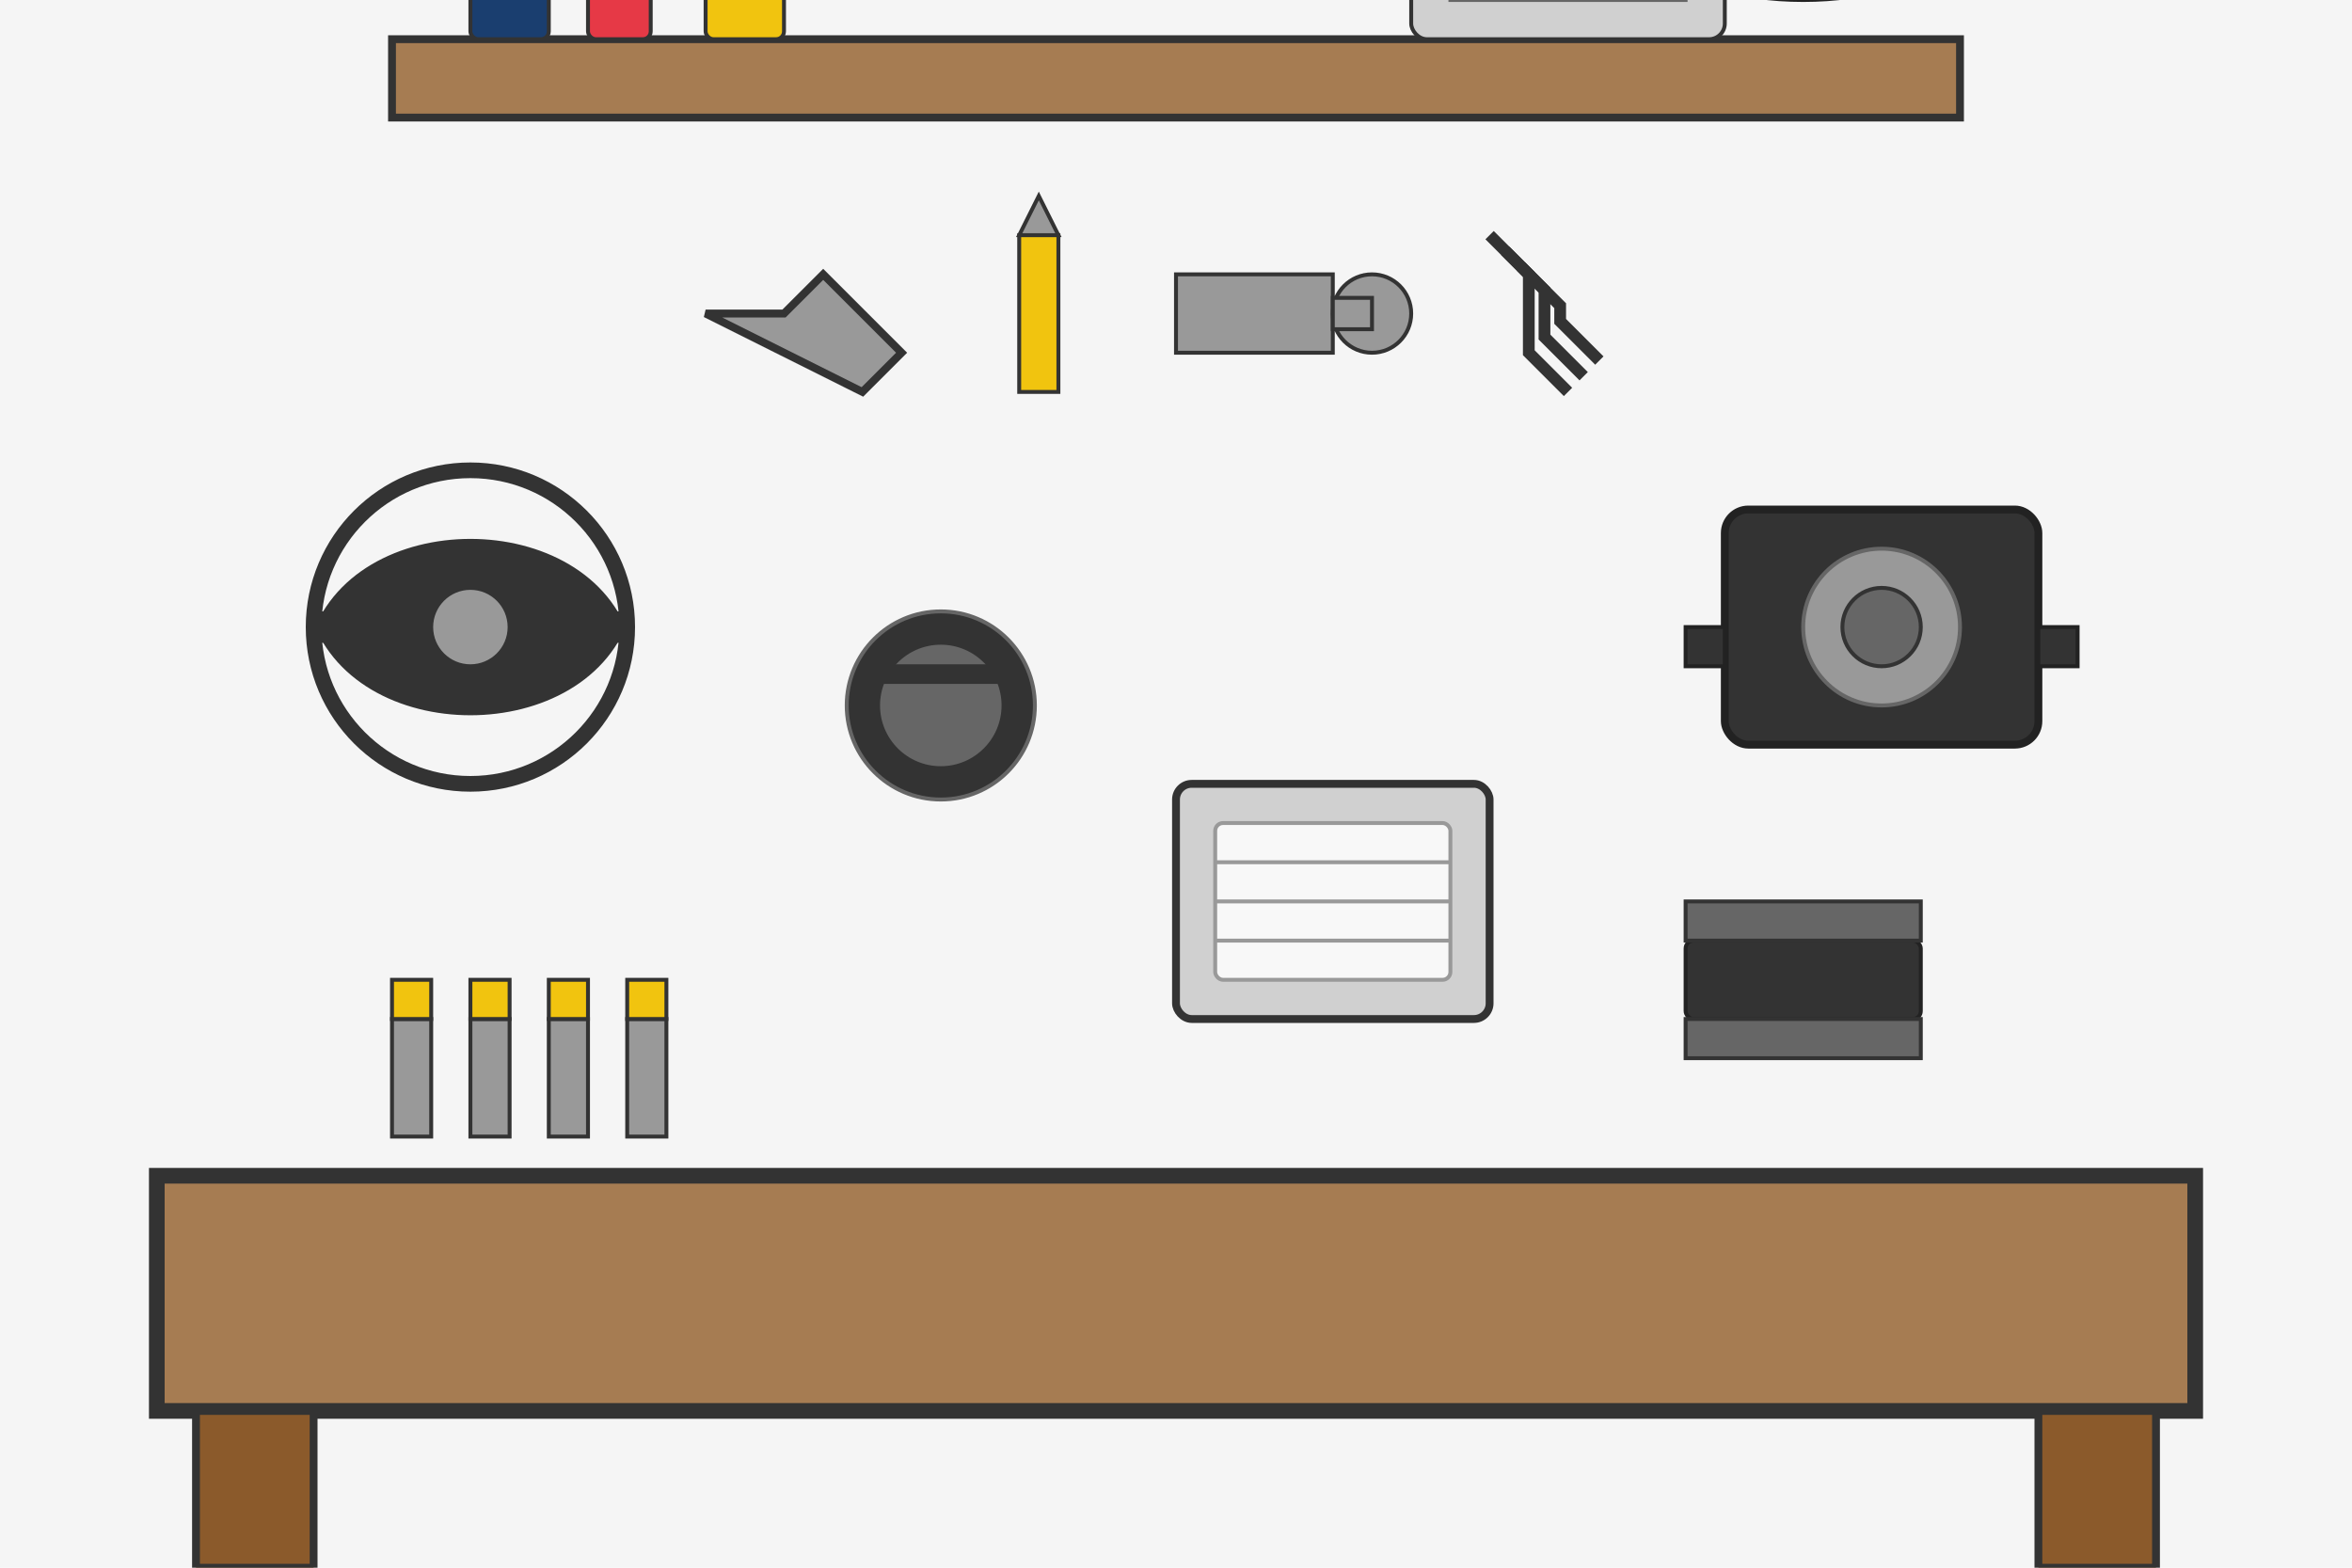 <?xml version="1.0" encoding="UTF-8"?>
<svg width="300" height="200" viewBox="0 0 300 200" xmlns="http://www.w3.org/2000/svg">
  <!-- Background -->
  <rect width="300" height="200" fill="#f5f5f5"/>
  
  <!-- Shelf/Workbench -->
  <rect x="20" y="150" width="260" height="30" fill="#a67c52" stroke="#333" stroke-width="2"/>
  <rect x="25" y="180" width="15" height="20" fill="#8b5a2b" stroke="#333" stroke-width="1"/>
  <rect x="260" y="180" width="15" height="20" fill="#8b5a2b" stroke="#333" stroke-width="1"/>
  
  <!-- Spark Plugs -->
  <g transform="translate(50, 130)">
    <rect x="0" y="0" width="5" height="15" fill="#999" stroke="#333" stroke-width="0.5"/>
    <rect x="0" y="-5" width="5" height="5" fill="#f1c40f" stroke="#333" stroke-width="0.5"/>
    <rect x="10" y="0" width="5" height="15" fill="#999" stroke="#333" stroke-width="0.5"/>
    <rect x="10" y="-5" width="5" height="5" fill="#f1c40f" stroke="#333" stroke-width="0.5"/>
    <rect x="20" y="0" width="5" height="15" fill="#999" stroke="#333" stroke-width="0.5"/>
    <rect x="20" y="-5" width="5" height="5" fill="#f1c40f" stroke="#333" stroke-width="0.5"/>
    <rect x="30" y="0" width="5" height="15" fill="#999" stroke="#333" stroke-width="0.5"/>
    <rect x="30" y="-5" width="5" height="5" fill="#f1c40f" stroke="#333" stroke-width="0.5"/>
  </g>
  
  <!-- Oil Filter -->
  <g transform="translate(120, 110)">
    <cylinder cx="0" cy="0" width="30" height="40" fill="#e63946" stroke="#333" stroke-width="1"/>
    <circle cx="0" cy="-20" r="12" fill="#333" stroke="#666" stroke-width="0.5"/>
    <circle cx="0" cy="-20" r="8" fill="#666" stroke="#333" stroke-width="0.5"/>
    <rect x="-10" y="-25" width="20" height="2" fill="#333" stroke="#333" stroke-width="0.5"/>
  </g>
  
  <!-- Air Filter -->
  <g transform="translate(170, 115)">
    <rect x="-20" y="-15" width="40" height="30" fill="#d0d0d0" stroke="#333" stroke-width="1" rx="2" ry="2"/>
    <rect x="-15" y="-10" width="30" height="20" fill="#f8f8f8" stroke="#999" stroke-width="0.5" rx="1" ry="1"/>
    <line x1="-15" y1="-5" x2="15" y2="-5" stroke="#999" stroke-width="0.5"/>
    <line x1="-15" y1="0" x2="15" y2="0" stroke="#999" stroke-width="0.5"/>
    <line x1="-15" y1="5" x2="15" y2="5" stroke="#999" stroke-width="0.5"/>
  </g>
  
  <!-- Brake Pads -->
  <g transform="translate(230, 130)">
    <rect x="-15" y="-10" width="30" height="10" fill="#333" stroke="#222" stroke-width="0.5" rx="1" ry="1"/>
    <rect x="-15" y="0" width="30" height="5" fill="#666" stroke="#333" stroke-width="0.5"/>
    <rect x="-15" y="-15" width="30" height="5" fill="#666" stroke="#333" stroke-width="0.5"/>
  </g>
  
  <!-- Timing Belt -->
  <g transform="translate(60, 80)">
    <ellipse cx="0" cy="0" rx="20" ry="20" fill="none" stroke="#333" stroke-width="2"/>
    <path d="M-20,-2 C-15,15 15,15 20,-2" fill="#333" stroke="#333" stroke-width="1"/>
    <path d="M-20,2 C-15,-15 15,-15 20,2" fill="#333" stroke="#333" stroke-width="1"/>
    <circle cx="0" cy="0" r="5" fill="#999" stroke="#333" stroke-width="0.5"/>
  </g>
  
  <!-- Alternator -->
  <g transform="translate(240, 80)">
    <rect x="-20" y="-15" width="40" height="30" fill="#333" stroke="#222" stroke-width="1" rx="3" ry="3"/>
    <circle cx="0" cy="0" r="10" fill="#999" stroke="#666" stroke-width="0.5"/>
    <circle cx="0" cy="0" r="5" fill="#666" stroke="#333" stroke-width="0.5"/>
    <rect x="-25" y="0" width="5" height="5" fill="#333" stroke="#222" stroke-width="0.5"/>
    <rect x="20" y="0" width="5" height="5" fill="#333" stroke="#222" stroke-width="0.5"/>
  </g>
  
  <!-- Small Tools -->
  <g transform="translate(150, 40)">
    <!-- Wrench -->
    <path d="M-60,0 L-40,10 L-35,5 L-45,-5 L-50,0 Z" fill="#999" stroke="#333" stroke-width="1"/>
    
    <!-- Screwdriver -->
    <rect x="-20" y="-10" width="5" height="20" fill="#f1c40f" stroke="#333" stroke-width="0.5"/>
    <path d="M-20,-10 L-15,-10 L-17.5,-15 Z" fill="#999" stroke="#333" stroke-width="0.5"/>
    
    <!-- Socket Wrench -->
    <rect x="0" y="-5" width="20" height="10" fill="#999" stroke="#333" stroke-width="0.5"/>
    <circle cx="25" cy="0" r="5" fill="#999" stroke="#333" stroke-width="0.5"/>
    <rect x="20" y="-2" width="5" height="4" fill="#999" stroke="#333" stroke-width="0.5"/>
    
    <!-- Allen Keys -->
    <path d="M40,-10 L45,-5 L45,5 L50,10" fill="none" stroke="#333" stroke-width="1.5"/>
    <path d="M42,-8 L47,-3 L47,3 L52,8" fill="none" stroke="#333" stroke-width="1.5"/>
    <path d="M44,-6 L49,-1 L49,1 L54,6" fill="none" stroke="#333" stroke-width="1.5"/>
  </g>
  
  <!-- Wall Shelf with More Parts -->
  <g transform="translate(150, 20)">
    <rect x="-100" y="-15" width="200" height="10" fill="#a67c52" stroke="#333" stroke-width="1"/>
    
    <!-- Bottles on Shelf -->
    <rect x="-90" y="-30" width="10" height="15" fill="#1a3e6f" stroke="#333" stroke-width="0.5" rx="1" ry="1"/>
    <rect x="-75" y="-25" width="8" height="10" fill="#e63946" stroke="#333" stroke-width="0.5" rx="1" ry="1"/>
    <rect x="-60" y="-28" width="10" height="13" fill="#f1c40f" stroke="#333" stroke-width="0.5" rx="1" ry="1"/>
    
    <!-- More Parts -->
    <rect x="30" y="-35" width="40" height="20" fill="#d0d0d0" stroke="#333" stroke-width="0.5" rx="2" ry="2"/>
    <rect x="35" y="-30" width="30" height="10" fill="#999" stroke="#666" stroke-width="0.5"/>
    
    <ellipse cx="80" cy="-25" rx="15" ry="5" fill="#333" stroke="#222" stroke-width="0.5"/>
  </g>
  
  <defs>
    <g id="cylinder">
      <ellipse id="top" cx="0" cy="-20" rx="15" ry="5" fill="#e63946" stroke="#333"/>
      <ellipse id="bottom" cx="0" cy="20" rx="15" ry="5" fill="#e63946" stroke="#333"/>
      <rect x="-15" y="-20" width="30" height="40" fill="#e63946" stroke="#333"/>
      <use href="#top"/>
    </g>
  </defs>
</svg>